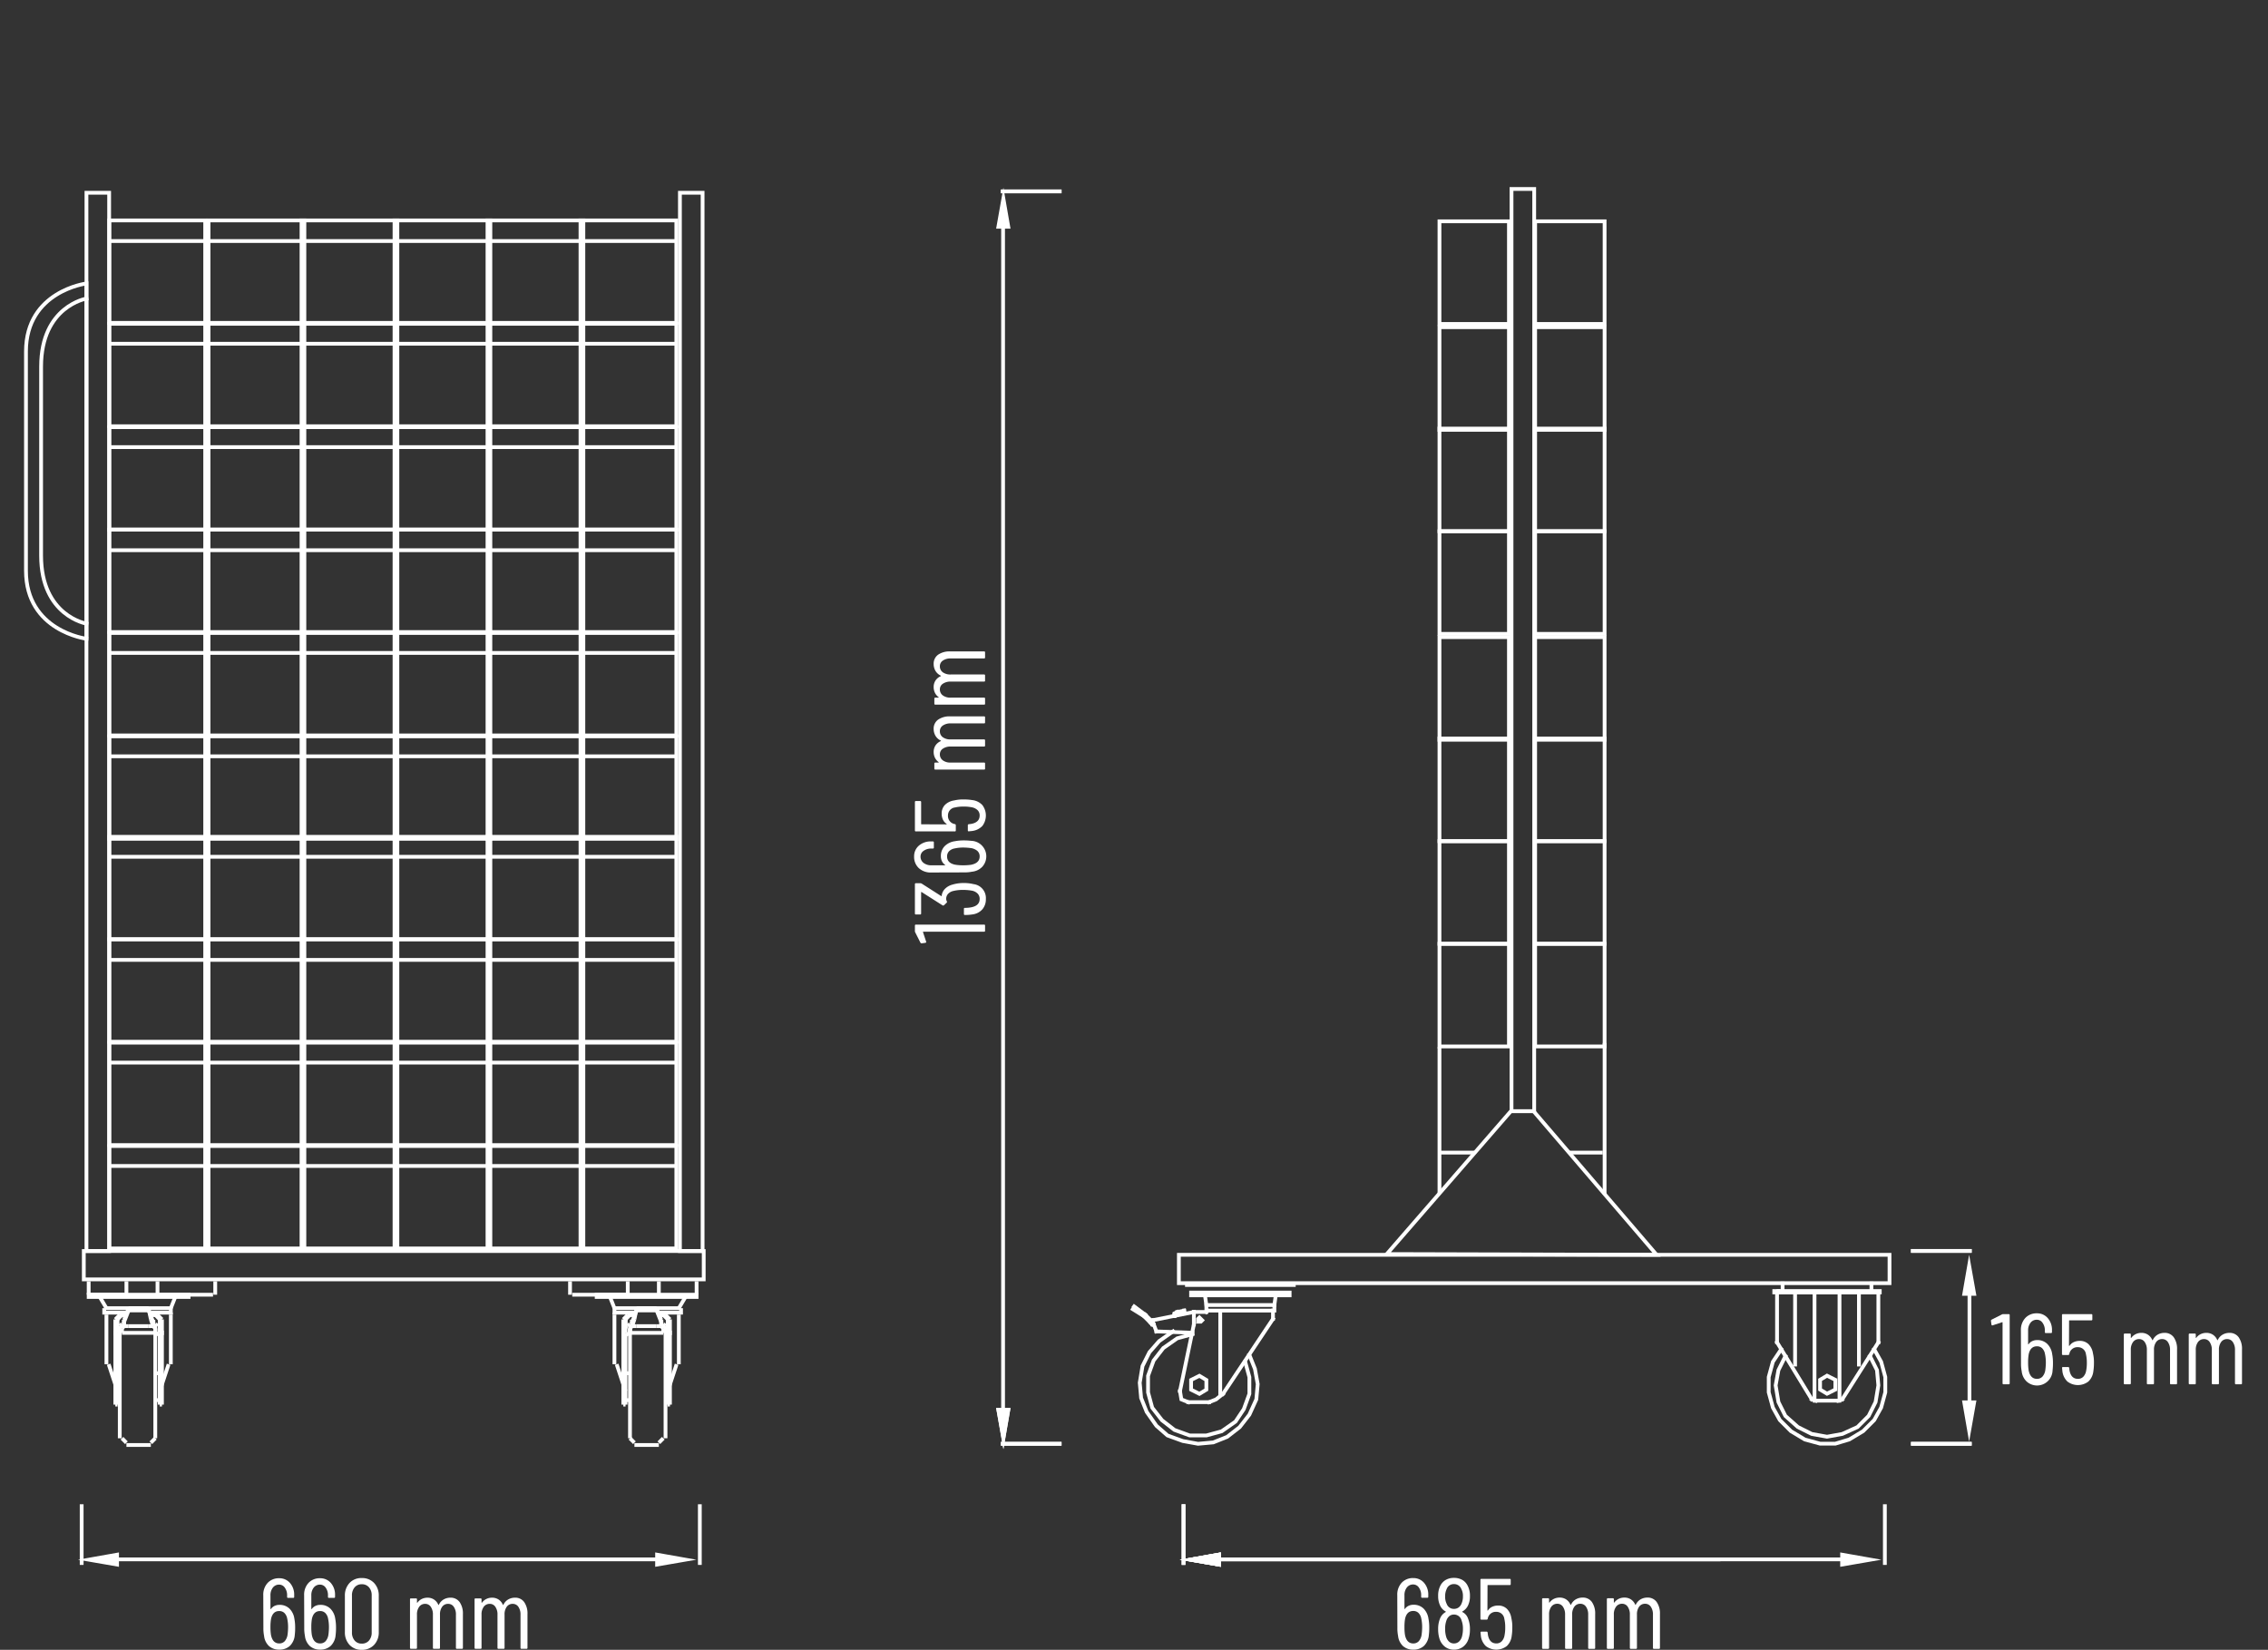 <svg id="Layer_1" data-name="Layer 1" xmlns="http://www.w3.org/2000/svg" viewBox="0 0 300 218.257"><rect x="0" y="0" width="300" height="218.257" fill="#333333" stroke="none"/><defs><style>.cls-1,.cls-2,.cls-3{fill:none;}.cls-2,.cls-3,.cls-4{stroke:#fff;stroke-miterlimit:10;stroke-width:0.5px;}.cls-3{stroke-linecap:square;}.cls-4,.cls-5{fill:#fff;}</style></defs><title>99-64147-11-ST</title><line class="cls-1" x2="300"/><rect class="cls-2" x="11.084" y="165.5" width="82" height="3.75"/><rect class="cls-2" x="155.936" y="166" width="94" height="3.75"/><rect class="cls-2" x="199.936" y="25" width="3" height="122"/><rect class="cls-2" x="89.936" y="25.5" width="3" height="140"/><rect class="cls-2" x="11.436" y="25.5" width="3" height="140"/><polygon class="cls-2" points="183.436 165.9 199.852 147 202.852 147 219.13 166 183.436 165.9"/><polyline class="cls-2" points="83.919 173.654 81.275 173.654 81.275 173.06 90.086 173.06"/><line class="cls-2" x1="81.275" y1="173.654" x2="81.275" y2="173.951"/><line class="cls-2" x1="81.569" y1="180.478" x2="82.743" y2="184.038"/><line class="cls-2" x1="87.149" y1="173.951" x2="88.03" y2="173.951"/><line class="cls-2" x1="89.792" y1="173.654" x2="89.792" y2="173.951"/><line class="cls-2" x1="88.617" y1="174.544" x2="88.03" y2="173.951"/><line class="cls-2" x1="89.792" y1="173.951" x2="89.792" y2="180.478"/><line class="cls-2" x1="88.324" y1="185.819" x2="88.617" y2="185.819"/><line class="cls-2" x1="88.617" y1="174.544" x2="88.617" y2="185.819"/><line class="cls-2" x1="88.324" y1="176.621" x2="88.324" y2="185.819"/><line class="cls-2" x1="88.324" y1="184.038" x2="89.498" y2="180.478"/><line class="cls-2" x1="82.743" y1="176.621" x2="82.743" y2="185.819"/><line class="cls-2" x1="82.743" y1="174.544" x2="82.743" y2="175.731"/><line class="cls-2" x1="87.149" y1="173.951" x2="87.736" y2="173.951"/><line class="cls-2" x1="83.331" y1="173.951" x2="83.918" y2="173.951"/><polyline class="cls-2" points="90.086 173.06 90.086 173.654 87.149 173.654"/><line class="cls-2" x1="83.624" y1="175.137" x2="83.331" y2="175.137"/><line class="cls-2" x1="87.736" y1="175.137" x2="87.443" y2="175.137"/><line class="cls-2" x1="83.624" y1="174.841" x2="83.331" y2="174.841"/><line class="cls-2" x1="87.736" y1="174.841" x2="87.443" y2="174.841"/><line class="cls-2" x1="87.443" y1="175.434" x2="87.736" y2="175.731"/><line class="cls-2" x1="87.736" y1="176.324" x2="87.736" y2="175.731"/><line class="cls-2" x1="83.331" y1="176.324" x2="83.331" y2="175.731"/><line class="cls-2" x1="83.624" y1="175.434" x2="83.331" y2="175.731"/><line class="cls-2" x1="82.449" y1="176.621" x2="82.743" y2="176.621"/><line class="cls-2" x1="82.743" y1="175.731" x2="82.449" y2="176.028"/><line class="cls-2" x1="82.743" y1="175.731" x2="82.743" y2="175.731"/><line class="cls-2" x1="82.449" y1="176.028" x2="82.449" y2="176.621"/><line class="cls-2" x1="82.449" y1="176.621" x2="82.743" y2="176.324"/><line class="cls-2" x1="82.743" y1="176.621" x2="83.331" y2="176.324"/><line class="cls-2" x1="88.324" y1="176.621" x2="88.03" y2="176.324"/><line class="cls-2" x1="88.617" y1="176.621" x2="88.324" y2="176.324"/><line class="cls-2" x1="88.324" y1="175.731" x2="88.617" y2="175.731"/><line class="cls-2" x1="88.617" y1="176.028" x2="88.617" y2="176.621"/><line class="cls-2" x1="88.617" y1="176.028" x2="88.324" y2="175.731"/><line class="cls-2" x1="88.03" y1="175.434" x2="88.03" y2="175.434"/><line class="cls-2" x1="87.736" y1="175.137" x2="87.736" y2="175.137"/><line class="cls-2" x1="87.443" y1="175.434" x2="87.443" y2="175.434"/><line class="cls-2" x1="87.736" y1="175.731" x2="87.736" y2="175.731"/><line class="cls-2" x1="83.624" y1="175.434" x2="83.624" y2="175.434"/><line class="cls-2" x1="83.331" y1="175.137" x2="83.331" y2="175.137"/><line class="cls-2" x1="83.037" y1="175.434" x2="83.037" y2="175.434"/><line class="cls-2" x1="83.331" y1="175.731" x2="83.331" y2="175.731"/><line class="cls-2" x1="88.617" y1="176.621" x2="88.324" y2="176.621"/><line class="cls-2" x1="83.331" y1="175.434" x2="83.331" y2="176.324"/><line class="cls-2" x1="88.03" y1="175.434" x2="88.03" y2="176.324"/><line class="cls-2" x1="88.324" y1="175.434" x2="88.324" y2="176.324"/><line class="cls-2" x1="88.03" y1="175.434" x2="87.736" y2="175.137"/><line class="cls-2" x1="82.743" y1="175.434" x2="82.743" y2="176.324"/><line class="cls-2" x1="83.331" y1="175.137" x2="83.037" y2="175.434"/><line class="cls-2" x1="88.324" y1="174.544" x2="88.324" y2="175.731"/><line class="cls-2" x1="88.324" y1="174.544" x2="87.736" y2="173.951"/><line class="cls-2" x1="82.743" y1="174.544" x2="82.743" y2="175.731"/><line class="cls-2" x1="83.331" y1="173.951" x2="82.743" y2="174.544"/><line class="cls-2" x1="87.736" y1="176.324" x2="83.331" y2="176.324"/><line class="cls-2" x1="83.918" y1="173.951" x2="83.037" y2="173.951"/><line class="cls-2" x1="83.037" y1="173.951" x2="82.449" y2="174.544"/><line class="cls-2" x1="84.212" y1="175.434" x2="84.212" y2="175.434"/><line class="cls-2" x1="86.855" y1="175.434" x2="86.855" y2="175.434"/><line class="cls-2" x1="82.449" y1="174.544" x2="82.449" y2="185.819"/><line class="cls-2" x1="83.918" y1="174.544" x2="83.624" y2="175.434"/><line class="cls-2" x1="86.855" y1="175.434" x2="84.212" y2="175.434"/><line class="cls-2" x1="83.624" y1="175.434" x2="84.212" y2="175.434"/><line class="cls-2" x1="87.443" y1="175.434" x2="86.855" y2="175.434"/><line class="cls-2" x1="87.443" y1="174.544" x2="87.443" y2="175.434"/><line class="cls-2" x1="84.212" y1="173.357" x2="83.624" y2="174.841"/><line class="cls-2" x1="86.855" y1="173.357" x2="87.443" y2="174.841"/><line class="cls-2" x1="84.212" y1="173.06" x2="83.918" y2="174.544"/><line class="cls-2" x1="86.855" y1="173.06" x2="87.443" y2="174.544"/><line class="cls-2" x1="86.855" y1="173.357" x2="84.212" y2="173.357"/><line class="cls-2" x1="86.855" y1="173.06" x2="84.212" y2="173.06"/><line class="cls-2" x1="84.212" y1="173.357" x2="84.212" y2="173.06"/><line class="cls-2" x1="86.855" y1="173.357" x2="86.855" y2="173.06"/><line class="cls-2" x1="82.743" y1="185.819" x2="82.449" y2="185.819"/><line class="cls-2" x1="90.673" y1="171.577" x2="89.792" y2="173.06"/><line class="cls-2" x1="81.275" y1="173.951" x2="81.275" y2="180.478"/><line class="cls-2" x1="80.687" y1="171.577" x2="81.275" y2="173.06"/><line class="cls-2" x1="88.03" y1="181.665" x2="88.324" y2="181.665"/><line class="cls-2" x1="88.03" y1="185.225" x2="88.324" y2="185.225"/><line class="cls-2" x1="83.331" y1="181.665" x2="82.743" y2="181.665"/><line class="cls-2" x1="83.331" y1="185.225" x2="82.743" y2="185.225"/><line class="cls-2" x1="83.331" y1="175.731" x2="83.331" y2="190.269"/><line class="cls-2" x1="83.331" y1="190.269" x2="83.918" y2="190.863"/><line class="cls-2" x1="83.918" y1="191.16" x2="87.149" y2="191.16"/><line class="cls-2" x1="87.149" y1="190.863" x2="87.736" y2="190.269"/><polyline class="cls-2" points="88.031 190.269 88.031 175.731 87.737 175.731"/><polygon class="cls-2" points="78.925 171.577 92.142 171.577 92.142 171.28 78.925 171.28 78.925 171.577 78.925 171.577"/><line class="cls-2" x1="94.575" y1="170.399" x2="94.575" y2="170.399"/><line class="cls-2" x1="94.436" y1="171.28" x2="94.436" y2="171.28"/><line class="cls-2" x1="94.142" y1="170.983" x2="94.142" y2="170.983"/><line class="cls-2" x1="93.848" y1="171.28" x2="93.848" y2="171.28"/><line class="cls-2" x1="94.142" y1="171.577" x2="94.142" y2="171.577"/><line class="cls-2" x1="87.736" y1="171.28" x2="87.736" y2="171.28"/><line class="cls-2" x1="87.443" y1="170.983" x2="87.443" y2="170.983"/><line class="cls-2" x1="87.149" y1="171.28" x2="87.149" y2="171.28"/><line class="cls-2" x1="87.443" y1="171.577" x2="87.443" y2="171.577"/><line class="cls-2" x1="89.288" y1="170.399" x2="89.288" y2="170.399"/><line class="cls-2" x1="85.47" y1="170.399" x2="85.47" y2="170.399"/><line class="cls-2" x1="83.331" y1="171.28" x2="83.331" y2="171.28"/><line class="cls-2" x1="83.037" y1="170.983" x2="83.037" y2="170.983"/><line class="cls-2" x1="82.743" y1="171.28" x2="82.743" y2="171.28"/><line class="cls-2" x1="83.037" y1="171.577" x2="83.037" y2="171.577"/><line class="cls-2" x1="75.988" y1="171.28" x2="75.988" y2="171.28"/><line class="cls-2" x1="75.694" y1="170.983" x2="75.694" y2="170.983"/><line class="cls-2" x1="75.401" y1="171.28" x2="75.401" y2="171.28"/><line class="cls-2" x1="75.694" y1="171.577" x2="75.694" y2="171.577"/><line class="cls-2" x1="77.247" y1="170.399" x2="77.247" y2="170.399"/><line class="cls-2" x1="92.142" y1="169.5" x2="92.142" y2="171.28"/><line class="cls-2" x1="87.149" y1="171.28" x2="87.149" y2="169.5"/><line class="cls-2" x1="83.037" y1="169.5" x2="83.037" y2="171.28"/><line class="cls-2" x1="83.037" y1="171.28" x2="75.694" y2="171.28"/><line class="cls-2" x1="75.401" y1="171.28" x2="75.401" y2="169.5"/><polyline class="cls-2" points="19.953 173.654 22.597 173.654 22.597 173.06 13.786 173.06"/><line class="cls-2" x1="22.596" y1="173.654" x2="22.596" y2="173.951"/><line class="cls-2" x1="21.128" y1="184.038" x2="22.303" y2="180.478"/><line class="cls-2" x1="16.722" y1="173.951" x2="15.841" y2="173.951"/><line class="cls-2" x1="14.079" y1="173.654" x2="14.079" y2="173.951"/><line class="cls-2" x1="15.841" y1="173.951" x2="15.254" y2="174.544"/><line class="cls-2" x1="14.079" y1="173.951" x2="14.079" y2="180.478"/><line class="cls-2" x1="15.547" y1="185.819" x2="15.254" y2="185.819"/><line class="cls-2" x1="15.254" y1="174.544" x2="15.254" y2="185.819"/><line class="cls-2" x1="15.547" y1="176.621" x2="15.547" y2="185.819"/><line class="cls-2" x1="14.372" y1="180.478" x2="15.547" y2="184.038"/><line class="cls-2" x1="21.128" y1="176.621" x2="21.128" y2="185.819"/><line class="cls-2" x1="21.128" y1="174.544" x2="21.128" y2="175.731"/><line class="cls-2" x1="16.722" y1="173.951" x2="16.135" y2="173.951"/><line class="cls-2" x1="20.54" y1="173.951" x2="19.953" y2="173.951"/><polyline class="cls-2" points="13.786 173.06 13.786 173.654 16.723 173.654"/><line class="cls-2" x1="20.247" y1="175.137" x2="20.54" y2="175.137"/><line class="cls-2" x1="16.135" y1="175.137" x2="16.428" y2="175.137"/><line class="cls-2" x1="20.247" y1="174.841" x2="20.54" y2="174.841"/><line class="cls-2" x1="16.135" y1="174.841" x2="16.428" y2="174.841"/><line class="cls-2" x1="16.428" y1="175.434" x2="16.135" y2="175.731"/><line class="cls-2" x1="16.135" y1="176.324" x2="16.135" y2="175.731"/><line class="cls-2" x1="20.54" y1="176.324" x2="20.54" y2="175.731"/><line class="cls-2" x1="20.247" y1="175.434" x2="20.54" y2="175.731"/><line class="cls-2" x1="21.422" y1="176.621" x2="21.128" y2="176.621"/><line class="cls-2" x1="21.422" y1="176.028" x2="21.128" y2="175.731"/><line class="cls-2" x1="21.128" y1="175.731" x2="21.128" y2="175.731"/><line class="cls-2" x1="21.422" y1="176.028" x2="21.422" y2="176.621"/><line class="cls-2" x1="21.422" y1="176.621" x2="21.128" y2="176.324"/><line class="cls-2" x1="21.128" y1="176.621" x2="20.54" y2="176.324"/><line class="cls-2" x1="15.547" y1="176.621" x2="15.841" y2="176.324"/><line class="cls-2" x1="15.254" y1="176.621" x2="15.547" y2="176.324"/><line class="cls-2" x1="15.547" y1="175.731" x2="15.254" y2="175.731"/><line class="cls-2" x1="15.254" y1="176.028" x2="15.254" y2="176.621"/><line class="cls-2" x1="15.547" y1="175.731" x2="15.254" y2="176.028"/><line class="cls-2" x1="16.428" y1="175.434" x2="16.428" y2="175.434"/><line class="cls-2" x1="16.135" y1="175.137" x2="16.135" y2="175.137"/><line class="cls-2" x1="15.841" y1="175.434" x2="15.841" y2="175.434"/><line class="cls-2" x1="16.135" y1="175.731" x2="16.135" y2="175.731"/><line class="cls-2" x1="20.834" y1="175.434" x2="20.834" y2="175.434"/><line class="cls-2" x1="20.54" y1="175.137" x2="20.54" y2="175.137"/><line class="cls-2" x1="20.247" y1="175.434" x2="20.247" y2="175.434"/><line class="cls-2" x1="20.54" y1="175.731" x2="20.54" y2="175.731"/><line class="cls-2" x1="15.254" y1="176.621" x2="15.547" y2="176.621"/><line class="cls-2" x1="20.54" y1="175.434" x2="20.54" y2="176.324"/><line class="cls-2" x1="15.841" y1="175.434" x2="15.841" y2="176.324"/><line class="cls-2" x1="15.547" y1="175.434" x2="15.547" y2="176.324"/><line class="cls-2" x1="16.135" y1="175.137" x2="15.841" y2="175.434"/><line class="cls-2" x1="21.128" y1="175.434" x2="21.128" y2="176.324"/><line class="cls-2" x1="20.834" y1="175.434" x2="20.54" y2="175.137"/><line class="cls-2" x1="15.547" y1="174.544" x2="15.547" y2="175.731"/><line class="cls-2" x1="16.135" y1="173.951" x2="15.547" y2="174.544"/><line class="cls-2" x1="21.128" y1="174.544" x2="21.128" y2="175.731"/><line class="cls-2" x1="21.128" y1="174.544" x2="20.54" y2="173.951"/><line class="cls-2" x1="16.135" y1="176.324" x2="20.54" y2="176.324"/><line class="cls-2" x1="19.953" y1="173.951" x2="20.834" y2="173.951"/><line class="cls-2" x1="21.422" y1="174.544" x2="20.834" y2="173.951"/><line class="cls-2" x1="19.659" y1="175.434" x2="19.659" y2="175.434"/><line class="cls-2" x1="17.016" y1="175.434" x2="17.016" y2="175.434"/><line class="cls-2" x1="21.422" y1="174.544" x2="21.422" y2="185.819"/><line class="cls-2" x1="19.953" y1="174.544" x2="20.247" y2="175.434"/><line class="cls-2" x1="17.016" y1="175.434" x2="19.659" y2="175.434"/><line class="cls-2" x1="20.247" y1="175.434" x2="19.659" y2="175.434"/><line class="cls-2" x1="16.428" y1="175.434" x2="17.016" y2="175.434"/><line class="cls-2" x1="16.428" y1="174.544" x2="16.428" y2="175.434"/><line class="cls-2" x1="19.659" y1="173.357" x2="20.247" y2="174.841"/><line class="cls-2" x1="17.016" y1="173.357" x2="16.428" y2="174.841"/><line class="cls-2" x1="19.659" y1="173.06" x2="19.953" y2="174.544"/><line class="cls-2" x1="17.016" y1="173.06" x2="16.428" y2="174.544"/><line class="cls-2" x1="17.016" y1="173.357" x2="19.659" y2="173.357"/><line class="cls-2" x1="17.016" y1="173.06" x2="19.659" y2="173.06"/><line class="cls-2" x1="19.659" y1="173.357" x2="19.659" y2="173.06"/><line class="cls-2" x1="17.016" y1="173.357" x2="17.016" y2="173.06"/><line class="cls-2" x1="21.128" y1="185.819" x2="21.422" y2="185.819"/><line class="cls-2" x1="13.198" y1="171.577" x2="14.079" y2="173.06"/><line class="cls-2" x1="22.596" y1="173.951" x2="22.596" y2="180.478"/><line class="cls-2" x1="23.184" y1="171.577" x2="22.596" y2="173.06"/><line class="cls-2" x1="15.841" y1="181.665" x2="15.547" y2="181.665"/><line class="cls-2" x1="15.841" y1="185.225" x2="15.547" y2="185.225"/><line class="cls-2" x1="20.54" y1="181.665" x2="21.128" y2="181.665"/><line class="cls-2" x1="20.54" y1="185.225" x2="21.128" y2="185.225"/><line class="cls-2" x1="20.54" y1="175.731" x2="20.54" y2="190.269"/><line class="cls-2" x1="19.953" y1="190.863" x2="20.54" y2="190.269"/><line class="cls-2" x1="19.953" y1="191.16" x2="16.722" y2="191.16"/><line class="cls-2" x1="16.135" y1="190.269" x2="16.722" y2="190.863"/><polyline class="cls-2" points="15.841 190.269 15.841 175.731 16.135 175.731"/><polygon class="cls-2" points="24.946 171.577 11.73 171.577 11.73 171.28 24.946 171.28 24.946 171.577 24.946 171.577"/><line class="cls-2" x1="10.575" y1="170.399" x2="10.575" y2="170.399"/><line class="cls-2" x1="12.023" y1="171.28" x2="12.023" y2="171.28"/><line class="cls-2" x1="10.729" y1="170.983" x2="10.729" y2="170.983"/><line class="cls-2" x1="11.436" y1="171.28" x2="11.436" y2="171.28"/><line class="cls-2" x1="11.729" y1="171.577" x2="11.729" y2="171.577"/><line class="cls-2" x1="16.722" y1="171.28" x2="16.722" y2="171.28"/><line class="cls-2" x1="15.428" y1="170.983" x2="15.428" y2="170.983"/><line class="cls-2" x1="16.135" y1="171.28" x2="16.135" y2="171.28"/><line class="cls-2" x1="16.428" y1="171.577" x2="16.428" y2="171.577"/><line class="cls-2" x1="15.862" y1="170.399" x2="15.862" y2="170.399"/><line class="cls-2" x1="19.68" y1="170.399" x2="19.68" y2="170.399"/><line class="cls-2" x1="21.128" y1="171.28" x2="21.128" y2="171.28"/><line class="cls-2" x1="19.834" y1="170.983" x2="19.834" y2="170.983"/><line class="cls-2" x1="20.54" y1="171.28" x2="20.54" y2="171.28"/><line class="cls-2" x1="20.834" y1="171.577" x2="20.834" y2="171.577"/><line class="cls-2" x1="28.47" y1="171.28" x2="28.47" y2="171.28"/><line class="cls-2" x1="27.177" y1="170.983" x2="27.177" y2="170.983"/><line class="cls-2" x1="27.883" y1="171.28" x2="27.883" y2="171.28"/><line class="cls-2" x1="28.177" y1="171.577" x2="28.177" y2="171.577"/><line class="cls-2" x1="27.904" y1="170.399" x2="27.904" y2="170.399"/><line class="cls-2" x1="11.729" y1="169.5" x2="11.729" y2="171.28"/><line class="cls-2" x1="11.729" y1="171.28" x2="16.428" y2="171.28"/><line class="cls-2" x1="16.722" y1="171.28" x2="16.722" y2="169.5"/><line class="cls-2" x1="20.834" y1="169.5" x2="20.834" y2="171.28"/><line class="cls-2" x1="20.834" y1="171.28" x2="28.177" y2="171.28"/><line class="cls-2" x1="28.47" y1="171.28" x2="28.47" y2="169.5"/><polygon class="cls-3" points="171.138 169.992 157.001 169.992 157.001 169.808 171.138 169.808 171.138 169.992 171.138 169.992"/><line class="cls-3" x1="240.016" y1="170.975" x2="240.016" y2="185.293"/><line class="cls-3" x1="239.648" y1="185.109" x2="235.059" y2="177.583"/><line class="cls-3" x1="235.059" y1="170.975" x2="235.059" y2="177.583"/><line class="cls-3" x1="237.445" y1="170.975" x2="237.445" y2="180.52"/><line class="cls-3" x1="243.688" y1="185.109" x2="248.461" y2="177.583"/><line class="cls-3" x1="243.32" y1="170.975" x2="243.32" y2="185.293"/><line class="cls-3" x1="245.891" y1="170.975" x2="245.891" y2="180.52"/><polygon class="cls-3" points="240.75 183.824 241.668 184.375 242.77 183.824 242.77 182.539 241.668 181.988 240.75 182.539 240.75 183.824 240.75 183.824"/><line class="cls-3" x1="239.648" y1="185.109" x2="240.199" y2="185.293"/><line class="cls-3" x1="243.137" y1="185.293" x2="240.199" y2="185.293"/><line class="cls-3" x1="243.137" y1="185.293" x2="243.688" y2="185.109"/><polyline class="cls-3" points="235.61 178.501 234.508 180.153 233.957 182.172 233.957 184.191 234.508 186.21 235.426 187.862 236.895 189.331 238.731 190.432 240.75 190.983 242.77 190.983 244.606 190.432 246.442 189.331 247.911 187.862 248.829 186.21 249.379 184.191 249.379 182.172 248.829 180.153 247.911 178.501"/><polyline class="cls-3" points="236.16 179.419 235.242 181.254 234.875 183.273 235.242 185.476 236.16 187.312 237.813 188.78 239.649 189.698 241.668 190.065 243.688 189.698 245.707 188.78 247.176 187.312 248.094 185.476 248.461 183.273 248.278 181.254 247.36 179.419"/><line class="cls-3" x1="248.461" y1="170.975" x2="248.461" y2="177.583"/><line class="cls-3" x1="248.461" y1="170.975" x2="235.059" y2="170.975"/><polygon class="cls-3" points="170.587 170.992 170.587 171.359 157.552 171.359 157.552 170.992 170.587 170.992 170.587 170.992"/><polygon class="cls-3" points="159.02 174.663 158.837 174.479 158.653 174.296 158.47 174.479 158.47 174.663 158.47 174.846 158.653 174.846 158.837 174.846 159.02 174.663 159.02 174.663"/><line class="cls-3" x1="151.493" y1="173.929" x2="151.493" y2="173.929"/><line class="cls-3" x1="152.411" y1="174.847" x2="152.411" y2="174.847"/><line class="cls-3" x1="152.411" y1="174.847" x2="152.411" y2="174.847"/><line class="cls-3" x1="155.716" y1="173.929" x2="155.716" y2="173.929"/><line class="cls-3" x1="155.716" y1="173.929" x2="155.716" y2="173.929"/><polyline class="cls-3" points="155.165 176.131 153.329 177.416 152.044 178.885 151.126 180.72 150.759 182.923 150.942 184.942 151.677 186.778 152.962 188.613 154.431 189.898 156.45 190.633 158.47 191 160.489 190.816 162.325 190.082 163.978 188.797 165.263 187.145 166.181 185.126 166.364 183.107 165.997 181.088 165.263 179.252"/><line class="cls-3" x1="151.493" y1="173.929" x2="152.411" y2="174.847"/><line class="cls-3" x1="150.024" y1="172.828" x2="151.493" y2="173.929"/><line class="cls-3" x1="152.227" y1="175.03" x2="152.411" y2="175.214"/><line class="cls-3" x1="152.594" y1="175.214" x2="152.411" y2="175.214"/><line class="cls-3" x1="151.309" y1="174.112" x2="152.227" y2="175.03"/><line class="cls-3" x1="149.84" y1="173.195" x2="151.309" y2="174.112"/><line class="cls-3" x1="155.716" y1="173.929" x2="156.633" y2="173.745"/><polyline class="cls-3" points="155.716 173.562 155.349 173.745 155.349 173.929"/><line class="cls-3" x1="155.716" y1="173.562" x2="156.633" y2="173.378"/><line class="cls-3" x1="155.348" y1="173.929" x2="155.348" y2="174.112"/><line class="cls-3" x1="156.633" y1="173.378" x2="156.633" y2="173.745"/><line class="cls-3" x1="152.961" y1="176.132" x2="157.735" y2="176.315"/><line class="cls-3" x1="152.411" y1="174.663" x2="152.961" y2="176.132"/><line class="cls-3" x1="152.411" y1="174.663" x2="157.919" y2="173.562"/><line class="cls-3" x1="161.407" y1="184.392" x2="161.407" y2="173.562"/><polyline class="cls-3" points="157.735 176.499 155.716 177.049 153.88 178.334 152.595 179.986 151.86 182.005 151.86 184.208 152.411 186.227 153.696 187.879 155.349 189.164 157.368 189.898 159.571 189.898 161.591 189.348 163.427 188.063 164.528 186.411 165.263 184.392 165.263 182.189 164.712 180.17"/><polygon class="cls-3" points="157.552 183.841 158.653 184.392 159.571 183.841 159.571 182.556 158.653 182.005 157.552 182.556 157.552 183.841 157.552 183.841"/><line class="cls-3" x1="157.184" y1="185.493" x2="159.938" y2="185.493"/><polyline class="cls-3" points="156.083 184.024 156.266 185.126 157.184 185.493"/><polyline class="cls-3" points="159.938 185.493 160.856 185.126 161.774 184.392"/><line class="cls-3" x1="161.774" y1="184.392" x2="168.384" y2="174.48"/><line class="cls-3" x1="157.919" y1="175.214" x2="156.083" y2="184.025"/><line class="cls-3" x1="168.384" y1="173.378" x2="168.384" y2="174.48"/><line class="cls-3" x1="159.755" y1="173.378" x2="159.571" y2="173.562"/><line class="cls-3" x1="157.919" y1="173.562" x2="157.919" y2="175.214"/><line class="cls-3" x1="159.571" y1="173.562" x2="157.919" y2="173.562"/><polygon class="cls-3" points="159.571 172.644 159.571 173.378 168.568 173.378 168.568 172.644 159.571 172.644 159.571 172.644"/><line class="cls-3" x1="178.852" y1="169.808" x2="178.852" y2="169.808"/><line class="cls-3" x1="167.286" y1="169.808" x2="167.286" y2="169.808"/><line class="cls-3" x1="168.751" y1="171.359" x2="168.567" y2="172.644"/><line class="cls-3" x1="159.387" y1="171.359" x2="159.571" y2="172.644"/><polygon class="cls-3" points="248.645 170.975 234.692 170.975 234.692 170.791 248.645 170.791 248.645 170.975 248.645 170.975"/><line class="cls-3" x1="235.242" y1="170.975" x2="235.242" y2="170.791"/><line class="cls-3" x1="247.543" y1="170.791" x2="247.543" y2="169.791"/><line class="cls-3" x1="235.793" y1="170.791" x2="235.793" y2="169.791"/><line class="cls-2" x1="14.463" y1="59.149" x2="89.463" y2="59.149"/><rect class="cls-2" x="14.463" y="56.51" width="12.679" height="13.553"/><rect class="cls-2" x="27.584" y="56.51" width="12.679" height="13.553"/><rect class="cls-2" x="39.884" y="56.51" width="12.679" height="13.553"/><rect class="cls-2" x="52.184" y="56.51" width="12.68" height="13.553"/><polygon class="cls-2" points="64.484 56.51 77.164 56.51 77.164 70.063 64.484 70.063 64.484 56.51 64.484 56.51"/><rect class="cls-2" x="76.784" y="56.51" width="12.679" height="13.553"/><line class="cls-2" x1="14.463" y1="45.474" x2="89.463" y2="45.474"/><rect class="cls-2" x="14.463" y="42.835" width="12.679" height="13.553"/><rect class="cls-2" x="27.584" y="42.835" width="12.679" height="13.553"/><rect class="cls-2" x="39.884" y="42.835" width="12.679" height="13.553"/><rect class="cls-2" x="52.184" y="42.835" width="12.68" height="13.553"/><polygon class="cls-2" points="64.484 42.835 77.164 42.835 77.164 56.388 64.484 56.388 64.484 42.835 64.484 42.835"/><rect class="cls-2" x="76.784" y="42.835" width="12.679" height="13.553"/><line class="cls-2" x1="14.463" y1="31.887" x2="89.463" y2="31.887"/><rect class="cls-2" x="14.463" y="29.16" width="12.679" height="13.553"/><rect class="cls-2" x="27.584" y="29.16" width="12.679" height="13.553"/><rect class="cls-2" x="39.884" y="29.16" width="12.679" height="13.553"/><rect class="cls-2" x="52.184" y="29.16" width="12.68" height="13.553"/><polygon class="cls-2" points="64.484 29.16 77.164 29.16 77.164 42.712 64.484 42.712 64.484 29.16 64.484 29.16"/><rect class="cls-2" x="76.784" y="29.16" width="12.679" height="13.553"/><line class="cls-2" x1="14.463" y1="100.051" x2="89.463" y2="100.051"/><rect class="cls-2" x="14.463" y="97.412" width="12.679" height="13.553"/><rect class="cls-2" x="27.584" y="97.412" width="12.679" height="13.553"/><rect class="cls-2" x="39.884" y="97.412" width="12.679" height="13.553"/><rect class="cls-2" x="52.184" y="97.412" width="12.68" height="13.553"/><polygon class="cls-2" points="64.484 97.412 77.164 97.412 77.164 110.965 64.484 110.965 64.484 97.412 64.484 97.412"/><rect class="cls-2" x="76.784" y="97.412" width="12.679" height="13.553"/><line class="cls-2" x1="14.463" y1="86.376" x2="89.463" y2="86.376"/><rect class="cls-2" x="14.463" y="83.737" width="12.679" height="13.553"/><rect class="cls-2" x="27.584" y="83.737" width="12.679" height="13.553"/><rect class="cls-2" x="39.884" y="83.737" width="12.679" height="13.553"/><rect class="cls-2" x="52.184" y="83.737" width="12.68" height="13.553"/><polygon class="cls-2" points="64.484 83.737 77.164 83.737 77.164 97.29 64.484 97.29 64.484 83.737 64.484 83.737"/><rect class="cls-2" x="76.784" y="83.737" width="12.679" height="13.553"/><line class="cls-2" x1="14.463" y1="72.789" x2="89.463" y2="72.789"/><rect class="cls-2" x="14.463" y="70.062" width="12.679" height="13.553"/><rect class="cls-2" x="27.584" y="70.062" width="12.679" height="13.553"/><rect class="cls-2" x="39.884" y="70.062" width="12.679" height="13.553"/><rect class="cls-2" x="52.184" y="70.062" width="12.68" height="13.553"/><polygon class="cls-2" points="64.484 70.063 77.164 70.063 77.164 83.614 64.484 83.614 64.484 70.063 64.484 70.063"/><rect class="cls-2" x="76.784" y="70.062" width="12.679" height="13.553"/><line class="cls-2" x1="14.463" y1="113.344" x2="89.463" y2="113.344"/><rect class="cls-2" x="14.463" y="110.705" width="12.679" height="13.553"/><rect class="cls-2" x="27.584" y="110.705" width="12.679" height="13.553"/><rect class="cls-2" x="39.884" y="110.705" width="12.679" height="13.553"/><rect class="cls-2" x="52.184" y="110.705" width="12.68" height="13.553"/><polygon class="cls-2" points="64.484 110.705 77.164 110.705 77.164 124.258 64.484 124.258 64.484 110.705 64.484 110.705"/><rect class="cls-2" x="76.784" y="110.705" width="12.679" height="13.553"/><line class="cls-2" x1="14.463" y1="154.247" x2="89.463" y2="154.247"/><rect class="cls-2" x="14.463" y="151.607" width="12.679" height="13.553"/><rect class="cls-2" x="27.584" y="151.607" width="12.679" height="13.553"/><rect class="cls-2" x="39.884" y="151.607" width="12.679" height="13.553"/><rect class="cls-2" x="52.184" y="151.607" width="12.68" height="13.553"/><polygon class="cls-2" points="64.484 151.607 77.164 151.607 77.164 165.16 64.484 165.16 64.484 151.607 64.484 151.607"/><rect class="cls-2" x="76.784" y="151.607" width="12.679" height="13.553"/><line class="cls-2" x1="14.463" y1="140.572" x2="89.463" y2="140.572"/><rect class="cls-2" x="14.463" y="137.932" width="12.679" height="13.553"/><rect class="cls-2" x="27.584" y="137.932" width="12.679" height="13.553"/><rect class="cls-2" x="39.884" y="137.932" width="12.679" height="13.553"/><rect class="cls-2" x="52.184" y="137.932" width="12.68" height="13.553"/><polygon class="cls-2" points="64.484 137.933 77.164 137.933 77.164 151.486 64.484 151.486 64.484 137.933 64.484 137.933"/><rect class="cls-2" x="76.784" y="137.932" width="12.679" height="13.553"/><line class="cls-2" x1="14.463" y1="126.985" x2="89.463" y2="126.985"/><rect class="cls-2" x="14.463" y="124.258" width="12.679" height="13.553"/><rect class="cls-2" x="27.584" y="124.258" width="12.679" height="13.553"/><rect class="cls-2" x="39.884" y="124.258" width="12.679" height="13.553"/><rect class="cls-2" x="52.184" y="124.258" width="12.68" height="13.553"/><polygon class="cls-2" points="64.484 124.258 77.164 124.258 77.164 137.81 64.484 137.81 64.484 124.258 64.484 124.258"/><rect class="cls-2" x="76.784" y="124.258" width="12.679" height="13.553"/><polygon class="cls-2" points="203.061 56.862 212.249 56.862 212.249 43.285 203.061 43.285 203.061 56.862 203.061 56.862"/><polygon class="cls-2" points="203.061 70.278 212.249 70.278 212.249 56.7 203.061 56.7 203.061 70.278 203.061 70.278"/><polygon class="cls-2" points="203.061 42.856 212.249 42.856 212.249 29.278 203.061 29.278 203.061 42.856 203.061 42.856"/><polygon class="cls-2" points="203.061 97.862 212.249 97.862 212.249 84.285 203.061 84.285 203.061 97.862 203.061 97.862"/><polygon class="cls-2" points="203.061 111.278 212.249 111.278 212.249 97.7 203.061 97.7 203.061 111.278 203.061 111.278"/><polygon class="cls-2" points="203.061 83.856 212.249 83.856 212.249 70.278 203.061 70.278 203.061 83.856 203.061 83.856"/><polygon class="cls-2" points="203.061 124.856 212.249 124.856 212.249 111.278 203.061 111.278 203.061 124.856 203.061 124.856"/><polygon class="cls-2" points="203.061 138.434 212.249 138.434 212.249 124.856 203.061 124.856 203.061 138.434 203.061 138.434"/><polygon class="cls-2" points="190.406 56.862 199.594 56.862 199.594 43.285 190.406 43.285 190.406 56.862 190.406 56.862"/><polygon class="cls-2" points="190.406 70.278 199.594 70.278 199.594 56.7 190.406 56.7 190.406 70.278 190.406 70.278"/><polygon class="cls-2" points="190.406 42.856 199.594 42.856 199.594 29.278 190.406 29.278 190.406 42.856 190.406 42.856"/><polygon class="cls-2" points="190.406 97.862 199.594 97.862 199.594 84.285 190.406 84.285 190.406 97.862 190.406 97.862"/><polygon class="cls-2" points="190.406 111.278 199.594 111.278 199.594 97.7 190.406 97.7 190.406 111.278 190.406 111.278"/><polygon class="cls-2" points="190.406 83.856 199.594 83.856 199.594 70.278 190.406 70.278 190.406 83.856 190.406 83.856"/><polygon class="cls-2" points="190.406 124.856 199.594 124.856 199.594 111.278 190.406 111.278 190.406 124.856 190.406 124.856"/><polygon class="cls-2" points="190.406 138.434 199.594 138.434 199.594 124.856 190.406 124.856 190.406 138.434 190.406 138.434"/><line class="cls-2" x1="156.551" y1="199" x2="156.551" y2="207.024"/><line class="cls-2" x1="160.281" y1="206.29" x2="227.576" y2="206.29"/><polygon class="cls-4" points="161.234 205.67 161.234 206.977 157.505 206.331 161.234 205.67"/><polygon class="cls-4" points="161.234 205.67 161.234 206.977 157.505 206.331 161.234 205.67 161.234 205.67"/><line class="cls-2" x1="231.32" y1="206.128" x2="231.32" y2="206.128"/><line class="cls-2" x1="156.552" y1="199" x2="156.552" y2="207.024"/><line class="cls-2" x1="249.32" y1="199" x2="249.32" y2="207.024"/><line class="cls-2" x1="160.281" y1="206.29" x2="244.281" y2="206.29"/><polygon class="cls-4" points="161.234 205.67 161.234 206.977 157.505 206.331 161.234 205.67"/><polygon class="cls-4" points="161.234 205.67 161.234 206.977 157.505 206.331 161.234 205.67 161.234 205.67"/><polygon class="cls-4" points="243.665 205.67 243.665 206.977 247.409 206.331 243.665 205.67"/><line class="cls-2" x1="231.32" y1="206.128" x2="231.32" y2="206.128"/><line class="cls-2" x1="132.391" y1="25.318" x2="140.415" y2="25.318"/><line class="cls-2" x1="132.391" y1="191" x2="140.415" y2="191"/><polygon class="cls-4" points="132.061 30 133.369 30 132.723 26.271 132.061 30"/><polygon class="cls-2" points="132.061 186.513 133.369 186.513 132.723 190.257 132.061 186.513"/><line class="cls-2" x1="132.391" y1="25.318" x2="140.415" y2="25.318"/><line class="cls-2" x1="132.391" y1="191" x2="140.415" y2="191"/><line class="cls-2" x1="132.681" y1="27.252" x2="132.681" y2="187.252"/><polygon class="cls-4" points="132.061 186.513 133.369 186.513 132.723 190.257 132.061 186.513"/><line class="cls-2" x1="14.826" y1="206.29" x2="87.826" y2="206.29"/><polygon class="cls-4" points="86.915 205.67 86.915 206.977 90.659 206.331 86.915 205.67"/><line class="cls-2" x1="89.57" y1="206.128" x2="89.57" y2="206.128"/><line class="cls-2" x1="10.802" y1="199" x2="10.802" y2="207.024"/><line class="cls-2" x1="92.57" y1="199" x2="92.57" y2="207.024"/><polygon class="cls-4" points="15.484 205.67 15.484 206.977 11.755 206.331 15.484 205.67 15.484 205.67"/><line class="cls-2" x1="89.57" y1="206.128" x2="89.57" y2="206.128"/><line class="cls-2" x1="252.778" y1="165.486" x2="260.802" y2="165.486"/><line class="cls-2" x1="252.778" y1="191" x2="260.802" y2="191"/><polygon class="cls-4" points="260.47 167.439 259.824 171.168 261.132 171.168 260.47 167.439"/><polygon class="cls-4" points="260.47 189.257 259.824 185.513 261.132 185.513 260.47 189.257"/><line class="cls-2" x1="252.778" y1="165.486" x2="260.802" y2="165.486"/><line class="cls-2" x1="252.778" y1="191" x2="260.802" y2="191"/><line class="cls-2" x1="260.512" y1="187.252" x2="260.512" y2="169.252"/><path class="cls-3" d="M86.436,89.5v-47s-8,1-8,9v29c0,8,8,9,8,9" transform="translate(-75 -5)"/><path class="cls-3" d="M86.436,44.5s-6,1-6,9v25c0,8,6,9,6,9" transform="translate(-75 -5)"/><path class="cls-5" d="M264.055,220.311a7.766,7.766,0,0,1-.053.978,2.244,2.244,0,0,1-.641,1.441,1.99,1.99,0,0,1-1.421.502,1.97,1.97,0,0,1-1.348-.462,2.152,2.152,0,0,1-.661-1.362,5.001,5.001,0,0,1-.092-1.045l-.013-4.337a2.296,2.296,0,0,1,.582-1.646,2.014,2.014,0,0,1,1.533-.615,1.836,1.836,0,0,1,1.421.621,2.355,2.355,0,0,1,.562,1.64v.211a.117.117,0,0,1-.133.133H263.116a.117.117,0,0,1-.132-.133v-.184a1.676,1.676,0,0,0-.304-1.038.903.903,0,0,0-.741-.404,1.029,1.029,0,0,0-.846.397,1.62,1.62,0,0,0-.318,1.045v1.771c0,.018.006.029.02.033.013.005.028-.001.046-.02a1.204,1.204,0,0,1,.476-.403,1.481,1.481,0,0,1,.648-.139,1.846,1.846,0,0,1,1.322.488,2.335,2.335,0,0,1,.661,1.349A6.037,6.037,0,0,1,264.055,220.311Zm-.939-.067a5.173,5.173,0,0,0-.119-1.136,1.384,1.384,0,0,0-.377-.741.962.962,0,0,0-.681-.251q-.859,0-1.084,1.045a6.066,6.066,0,0,0-.079,1.083,6.589,6.589,0,0,0,.066,1.032q.224,1.137,1.097,1.137a.958.958,0,0,0,.734-.304,1.663,1.663,0,0,0,.377-.899A7.86,7.86,0,0,0,263.116,220.244Z" transform="translate(-75 -5)"/><path class="cls-5" d="M268.444,218.262a1.467,1.467,0,0,1,.701.754,3.727,3.727,0,0,1,.29,1.534,3.818,3.818,0,0,1-.185,1.256,2.102,2.102,0,0,1-.727,1.051,1.949,1.949,0,0,1-1.203.377,1.903,1.903,0,0,1-1.17-.37,2.155,2.155,0,0,1-.734-1.045,4.201,4.201,0,0,1-.185-1.283,3.603,3.603,0,0,1,.251-1.427,1.655,1.655,0,0,1,.741-.846c.035-.027.035-.053,0-.08a1.653,1.653,0,0,1-.701-.714,2.877,2.877,0,0,1-.291-1.349,2.83,2.83,0,0,1,.291-1.349,1.828,1.828,0,0,1,.714-.761,2.115,2.115,0,0,1,1.084-.27,2.197,2.197,0,0,1,1.084.257,1.752,1.752,0,0,1,.714.748,2.763,2.763,0,0,1,.317,1.387,2.734,2.734,0,0,1-.278,1.309,1.804,1.804,0,0,1-.714.741C268.4,218.209,268.4,218.235,268.444,218.262Zm-2.288-2.062a2.081,2.081,0,0,0,.212.991.983.983,0,0,0,.952.648,1.025,1.025,0,0,0,.614-.184,1.134,1.134,0,0,0,.39-.516,2.236,2.236,0,0,0,.185-.952,1.928,1.928,0,0,0-.225-1.005,1.009,1.009,0,0,0-.965-.621.994.994,0,0,0-.965.661A2.176,2.176,0,0,0,266.157,216.199Zm2.353,4.296a3.007,3.007,0,0,0-.185-1.136,1.014,1.014,0,0,0-1.005-.768.941.941,0,0,0-.615.212,1.289,1.289,0,0,0-.39.608,3.203,3.203,0,0,0-.159,1.083,3.585,3.585,0,0,0,.119.966,1.428,1.428,0,0,0,.39.701.93.93,0,0,0,.654.251.976.976,0,0,0,.681-.258,1.426,1.426,0,0,0,.403-.734A3.815,3.815,0,0,0,268.51,220.495Z" transform="translate(-75 -5)"/><path class="cls-5" d="M275.041,220.311a7.071,7.071,0,0,1-.079,1.097,2.181,2.181,0,0,1-.654,1.354,2.281,2.281,0,0,1-2.763.007,2.248,2.248,0,0,1-.668-1.389l-.039-.397v-.026c0-.07.039-.106.119-.106h.674a.13.13,0,0,1,.145.114.132.132,0,0,1,.001.017l.04.318q.211,1.109,1.11,1.11a.962.962,0,0,0,.701-.271,1.491,1.491,0,0,0,.383-.786,5.072,5.072,0,0,0,.093-1.058,4.742,4.742,0,0,0-.119-1.137,1.047,1.047,0,0,0-1.058-.926,1.073,1.073,0,0,0-1.137.913.149.149,0,0,1-.146.119h-.688a.117.117,0,0,1-.132-.133v-5.129a.117.117,0,0,1,.132-.133h3.742a.117.117,0,0,1,.132.133v.555a.117.117,0,0,1-.132.133H271.816a.047.047,0,0,0-.053.039.047.047,0,0,0-0.0.013l-.013,3.278a.045.045,0,0,0,.02.04c.013.008.028.005.046-.013a1.354,1.354,0,0,1,.562-.484,1.836,1.836,0,0,1,.786-.164,1.612,1.612,0,0,1,1.15.423,2.149,2.149,0,0,1,.595,1.216A5.014,5.014,0,0,1,275.041,220.311Z" transform="translate(-75 -5)"/><path class="cls-5" d="M285.565,216.926a2.638,2.638,0,0,1,.437,1.613v4.456a.117.117,0,0,1-.133.133h-.661a.117.117,0,0,1-.132-.133v-4.376a1.775,1.775,0,0,0-.285-1.065.884.884,0,0,0-.747-.39.941.941,0,0,0-.793.384,1.683,1.683,0,0,0-.291,1.043v4.403a.117.117,0,0,1-.132.133h-.674a.117.117,0,0,1-.132-.133v-4.376a1.775,1.775,0,0,0-.285-1.065.872.872,0,0,0-.734-.39.959.959,0,0,0-.8.384,1.658,1.658,0,0,0-.298,1.043v4.403a.117.117,0,0,1-.132.133h-.661a.117.117,0,0,1-.132-.133v-6.425a.117.117,0,0,1,.132-.133h.661a.117.117,0,0,1,.132.133v.41c0,.018.006.029.02.033.013.005.029-.001.046-.019a1.565,1.565,0,0,1,.595-.489,1.715,1.715,0,0,1,.727-.158,1.544,1.544,0,0,1,.872.244,1.562,1.562,0,0,1,.569.694.043.043,0,0,0,.04.027c.018,0,.031-.013.039-.04a1.578,1.578,0,0,1,.648-.701,1.783,1.783,0,0,1,.873-.224A1.448,1.448,0,0,1,285.565,216.926Z" transform="translate(-75 -5)"/><path class="cls-5" d="M294.133,216.926a2.638,2.638,0,0,1,.437,1.613v4.456a.117.117,0,0,1-.133.133h-.661a.117.117,0,0,1-.132-.133v-4.376a1.775,1.775,0,0,0-.285-1.065.884.884,0,0,0-.747-.39.941.941,0,0,0-.793.384,1.683,1.683,0,0,0-.291,1.043v4.403a.117.117,0,0,1-.132.133h-.674a.117.117,0,0,1-.132-.133v-4.376a1.775,1.775,0,0,0-.285-1.065.872.872,0,0,0-.734-.39.959.959,0,0,0-.8.384,1.658,1.658,0,0,0-.298,1.043v4.403a.117.117,0,0,1-.132.133h-.661a.117.117,0,0,1-.132-.133v-6.425a.117.117,0,0,1,.132-.133h.661a.117.117,0,0,1,.132.133v.41c0,.018.006.029.02.033.013.005.029-.001.046-.019a1.565,1.565,0,0,1,.595-.489,1.715,1.715,0,0,1,.727-.158,1.544,1.544,0,0,1,.872.244,1.562,1.562,0,0,1,.569.694.043.043,0,0,0,.04.027c.018,0,.031-.013.039-.04a1.578,1.578,0,0,1,.648-.701,1.783,1.783,0,0,1,.873-.224A1.448,1.448,0,0,1,294.133,216.926Z" transform="translate(-75 -5)"/><path class="cls-5" d="M114.042,220.315a7.767,7.767,0,0,1-.051.975,2.241,2.241,0,0,1-.64,1.437,1.984,1.984,0,0,1-1.417.501,1.962,1.962,0,0,1-1.344-.461,2.144,2.144,0,0,1-.66-1.358,5.03,5.03,0,0,1-.091-1.042l-.014-4.325a2.287,2.287,0,0,1,.581-1.641,2.007,2.007,0,0,1,1.529-.613,1.832,1.832,0,0,1,1.417.619,2.348,2.348,0,0,1,.561,1.635v.211a.117.117,0,0,1-.132.132h-.673a.116.116,0,0,1-.131-.132v-.184a1.668,1.668,0,0,0-.303-1.035.901.901,0,0,0-.739-.403,1.025,1.025,0,0,0-.843.396,1.612,1.612,0,0,0-.317,1.042v1.766c0,.018.006.029.02.033.013.005.028-.001.047-.02a1.195,1.195,0,0,1,.474-.401,1.477,1.477,0,0,1,.646-.138,1.843,1.843,0,0,1,1.318.487,2.321,2.321,0,0,1,.659,1.345A6.02,6.02,0,0,1,114.042,220.315Zm-.936-.067a5.195,5.195,0,0,0-.117-1.133,1.38,1.38,0,0,0-.377-.739.958.958,0,0,0-.679-.25q-.857,0-1.081,1.042a6.168,6.168,0,0,0-.078,1.08,6.561,6.561,0,0,0,.067,1.029q.223,1.134,1.093,1.134a.957.957,0,0,0,.733-.303,1.658,1.658,0,0,0,.375-.897A7.722,7.722,0,0,0,113.106,220.248Z" transform="translate(-75 -5)"/><path class="cls-5" d="M119.447,220.315a7.767,7.767,0,0,1-.051.975,2.241,2.241,0,0,1-.64,1.437,1.984,1.984,0,0,1-1.417.501,1.962,1.962,0,0,1-1.344-.461,2.144,2.144,0,0,1-.66-1.358,5.031,5.031,0,0,1-.091-1.042l-.014-4.325a2.287,2.287,0,0,1,.581-1.641,2.007,2.007,0,0,1,1.529-.613,1.832,1.832,0,0,1,1.417.619,2.349,2.349,0,0,1,.561,1.635v.211a.117.117,0,0,1-.132.132h-.673a.116.116,0,0,1-.131-.132v-.184a1.668,1.668,0,0,0-.303-1.035.901.901,0,0,0-.739-.403,1.025,1.025,0,0,0-.843.396,1.612,1.612,0,0,0-.317,1.042v1.766c0,.018.006.029.02.033.013.005.028-.001.047-.02a1.195,1.195,0,0,1,.474-.401,1.477,1.477,0,0,1,.646-.138,1.843,1.843,0,0,1,1.318.487,2.321,2.321,0,0,1,.659,1.345A6.02,6.02,0,0,1,119.447,220.315Zm-.936-.067a5.195,5.195,0,0,0-.117-1.133,1.38,1.38,0,0,0-.377-.739.958.958,0,0,0-.679-.25q-.857,0-1.081,1.042a6.168,6.168,0,0,0-.078,1.08,6.56,6.56,0,0,0,.067,1.029q.223,1.134,1.093,1.134a.957.957,0,0,0,.733-.303,1.658,1.658,0,0,0,.375-.897A7.726,7.726,0,0,0,118.511,220.248Z" transform="translate(-75 -5)"/><path class="cls-5" d="M121.233,222.602a2.4,2.4,0,0,1-.613-1.708v-4.772a2.4,2.4,0,0,1,.613-1.708,2.114,2.114,0,0,1,1.615-.652,2.149,2.149,0,0,1,1.635.652,2.378,2.378,0,0,1,.619,1.708v4.772a2.378,2.378,0,0,1-.619,1.708,2.15,2.15,0,0,1-1.635.653A2.115,2.115,0,0,1,121.233,222.602Zm2.577-.574a1.581,1.581,0,0,0,.356-1.081v-4.877a1.581,1.581,0,0,0-.356-1.081,1.207,1.207,0,0,0-.962-.408,1.184,1.184,0,0,0-.936.408,1.593,1.593,0,0,0-.356,1.081v4.877a1.593,1.593,0,0,0,.356,1.081,1.184,1.184,0,0,0,.936.408A1.207,1.207,0,0,0,123.811,222.028Z" transform="translate(-75 -5)"/><path class="cls-5" d="M135.796,216.939a2.63,2.63,0,0,1,.435,1.608v4.443a.117.117,0,0,1-.133.132h-.658a.116.116,0,0,1-.132-.132V218.627a1.766,1.766,0,0,0-.284-1.062.879.879,0,0,0-.744-.389.94.94,0,0,0-.791.383,1.682,1.682,0,0,0-.29,1.04v4.39a.116.116,0,0,1-.131.132h-.672a.116.116,0,0,1-.132-.132v-4.363a1.766,1.766,0,0,0-.284-1.062.868.868,0,0,0-.73-.389.957.957,0,0,0-.798.383,1.654,1.654,0,0,0-.297,1.04v4.39a.116.116,0,0,1-.131.132h-.66a.116.116,0,0,1-.131-.132V216.584a.117.117,0,0,1,.131-.132h.66a.116.116,0,0,1,.131.132v.408a.03.03,0,0,0,.021.033c.012.005.028-.001.046-.019a1.561,1.561,0,0,1,.593-.488,1.712,1.712,0,0,1,.726-.158,1.538,1.538,0,0,1,.868.243,1.559,1.559,0,0,1,.568.692.043.043,0,0,0,.04.027c.018,0,.03-.013.039-.04a1.58,1.58,0,0,1,.646-.699,1.783,1.783,0,0,1,.871-.224A1.446,1.446,0,0,1,135.796,216.939Z" transform="translate(-75 -5)"/><path class="cls-5" d="M144.337,216.939a2.63,2.63,0,0,1,.435,1.608v4.443a.116.116,0,0,1-.131.132h-.66a.116.116,0,0,1-.131-.132V218.627a1.774,1.774,0,0,0-.283-1.062.883.883,0,0,0-.746-.389.936.936,0,0,0-.79.383,1.675,1.675,0,0,0-.29,1.04v4.39a.117.117,0,0,1-.132.132h-.673a.116.116,0,0,1-.131-.132v-4.363a1.774,1.774,0,0,0-.283-1.062.871.871,0,0,0-.733-.389.956.956,0,0,0-.797.383,1.654,1.654,0,0,0-.296,1.04v4.39a.117.117,0,0,1-.132.132h-.659a.116.116,0,0,1-.132-.132V216.584a.117.117,0,0,1,.132-.132h.659a.117.117,0,0,1,.132.132v.408c0,.018.006.029.019.033.014.005.029-.001.047-.019a1.561,1.561,0,0,1,.593-.488,1.707,1.707,0,0,1,.724-.158,1.541,1.541,0,0,1,.871.243,1.556,1.556,0,0,1,.566.692.043.043,0,0,0,.04.027c.018,0,.03-.013.04-.04a1.567,1.567,0,0,1,.646-.699,1.772,1.772,0,0,1,.87-.224A1.441,1.441,0,0,1,144.337,216.939Z" transform="translate(-75 -5)"/><path class="cls-5" d="M339.982,178.846h.717a.117.117,0,0,1,.132.133v9.014a.117.117,0,0,1-.132.133h-.677a.117.117,0,0,1-.133-.133v-8.034a.045.045,0,0,0-.019-.039.043.043,0,0,0-.047,0l-1.246.411-.039.013c-.064,0-.102-.04-.12-.119l-.066-.491v-.027a.177.177,0,0,1,.092-.132l1.365-.69A.378.378,0,0,1,339.982,178.846Z" transform="translate(-75 -5)"/><path class="cls-5" d="M346.557,185.303a7.79,7.79,0,0,1-.053.98,2.054,2.054,0,0,1-3.42,1.485,2.149,2.149,0,0,1-.663-1.365,4.97,4.97,0,0,1-.093-1.047l-.013-4.349a2.3,2.3,0,0,1,.583-1.65,2.021,2.021,0,0,1,1.538-.617,1.838,1.838,0,0,1,1.424.623,2.357,2.357,0,0,1,.565,1.644v.212a.118.118,0,0,1-.134.133h-.676a.117.117,0,0,1-.132-.133v-.185a1.678,1.678,0,0,0-.306-1.04.902.902,0,0,0-.741-.405,1.033,1.033,0,0,0-.849.398,1.621,1.621,0,0,0-.319,1.047v1.776a.03.03,0,0,0,.021.033c.012.005.028-.001.046-.02a1.209,1.209,0,0,1,.477-.404,1.492,1.492,0,0,1,.65-.139,1.849,1.849,0,0,1,1.325.49,2.335,2.335,0,0,1,.664,1.352A6.052,6.052,0,0,1,346.557,185.303Zm-.942-.067a5.223,5.223,0,0,0-.119-1.139,1.388,1.388,0,0,0-.378-.743.965.965,0,0,0-.683-.252q-.862,0-1.087,1.047a6.075,6.075,0,0,0-.08,1.086,6.595,6.595,0,0,0,.067,1.035q.224,1.14,1.1,1.14a.96.96,0,0,0,.736-.305,1.668,1.668,0,0,0,.378-.902A7.767,7.767,0,0,0,345.616,185.236Z" transform="translate(-75 -5)"/><path class="cls-5" d="M351.978,185.303a7.094,7.094,0,0,1-.079,1.1,2.19,2.19,0,0,1-.656,1.358,2.287,2.287,0,0,1-2.771.007,2.252,2.252,0,0,1-.671-1.392l-.039-.398v-.026c0-.071.039-.106.119-.106h.676a.13.13,0,0,1,.145.113.132.132,0,0,1,.001.019l.04.319q.212,1.112,1.113,1.113a.969.969,0,0,0,.704-.272,1.499,1.499,0,0,0,.384-.789,5.128,5.128,0,0,0,.093-1.06,4.786,4.786,0,0,0-.119-1.14,1.052,1.052,0,0,0-1.062-.929,1.076,1.076,0,0,0-1.139.916.149.149,0,0,1-.146.119h-.69a.117.117,0,0,1-.132-.133v-5.143a.117.117,0,0,1,.132-.133h3.752a.117.117,0,0,1,.132.133v.557a.117.117,0,0,1-.132.133h-2.891a.047.047,0,0,0-.053.053l-.013,3.287a.047.047,0,0,0,.02.04c.013.008.028.005.046-.013a1.359,1.359,0,0,1,.564-.485,1.843,1.843,0,0,1,.789-.165,1.616,1.616,0,0,1,1.153.424,2.155,2.155,0,0,1,.597,1.219A5.029,5.029,0,0,1,351.978,185.303Z" transform="translate(-75 -5)"/><path class="cls-5" d="M362.532,181.909a2.645,2.645,0,0,1,.438,1.617v4.468a.117.117,0,0,1-.133.133H362.174a.117.117,0,0,1-.133-.133v-4.388a1.776,1.776,0,0,0-.285-1.067.887.887,0,0,0-.749-.391.943.943,0,0,0-.796.385,1.684,1.684,0,0,0-.292,1.046v4.415a.117.117,0,0,1-.132.133h-.677a.117.117,0,0,1-.133-.133v-4.388a1.776,1.776,0,0,0-.285-1.067.875.875,0,0,0-.736-.391.96.96,0,0,0-.802.385,1.656,1.656,0,0,0-.299,1.046v4.415a.117.117,0,0,1-.132.133h-.664a.117.117,0,0,1-.132-.133v-6.443a.117.117,0,0,1,.132-.133h.664a.117.117,0,0,1,.132.133v.411c0,.018.007.029.02.033.013.005.029-.001.046-.019a1.573,1.573,0,0,1,.598-.491,1.713,1.713,0,0,1,.729-.159,1.548,1.548,0,0,1,.874.245,1.565,1.565,0,0,1,.57.696.044.044,0,0,0,.04.027c.019,0,.031-.013.04-.04a1.589,1.589,0,0,1,.65-.703,1.787,1.787,0,0,1,.876-.225A1.45,1.45,0,0,1,362.532,181.909Z" transform="translate(-75 -5)"/><path class="cls-5" d="M371.122,181.909a2.645,2.645,0,0,1,.438,1.617v4.468a.117.117,0,0,1-.133.133h-.663a.117.117,0,0,1-.132-.133v-4.388a1.784,1.784,0,0,0-.286-1.067.885.885,0,0,0-.75-.391.943.943,0,0,0-.794.385,1.692,1.692,0,0,0-.292,1.046v4.415a.117.117,0,0,1-.133.133H367.702a.117.117,0,0,1-.132-.133v-4.388a1.784,1.784,0,0,0-.286-1.067.874.874,0,0,0-.736-.391.964.964,0,0,0-.803.385,1.67,1.67,0,0,0-.298,1.046v4.415a.117.117,0,0,1-.133.133h-.663a.117.117,0,0,1-.133-.133v-6.443a.118.118,0,0,1,.133-.133h.663a.117.117,0,0,1,.133.133v.411c0,.018.006.029.02.033.013.005.028-.001.047-.019a1.566,1.566,0,0,1,.596-.491,1.726,1.726,0,0,1,.73-.159,1.548,1.548,0,0,1,.874.245,1.567,1.567,0,0,1,.571.696.042.042,0,0,0,.04.027c.016,0,.031-.013.039-.04a1.576,1.576,0,0,1,.65-.703,1.789,1.789,0,0,1,.874-.225A1.453,1.453,0,0,1,371.122,181.909Z" transform="translate(-75 -5)"/><path class="cls-5" d="M196.02,128.165v-.717a.118.118,0,0,1,.133-.132h9.014a.117.117,0,0,1,.133.132v.677a.117.117,0,0,1-.133.133h-8.034a.045.045,0,0,0-.039.019.043.043,0,0,0,0,.047l.411,1.246.013.039c0,.064-.04.102-.119.12l-.491.066h-.027a.177.177,0,0,1-.132-.092l-.69-1.365A.377.377,0,0,1,196.02,128.165Z" transform="translate(-75 -5)"/><path class="cls-5" d="M202.49,121.816a5.285,5.285,0,0,1,1.286.146,1.854,1.854,0,0,1,1.63,1.961,2.021,2.021,0,0,1-.464,1.372,2.068,2.068,0,0,1-1.286.67,6.072,6.072,0,0,1-1.02.079.117.117,0,0,1-.133-.132v-.676a.117.117,0,0,1,.133-.133,4.366,4.366,0,0,0,.862-.079q1.087-.226,1.087-1.102a.991.991,0,0,0-.252-.689,1.41,1.41,0,0,0-.73-.398,6.375,6.375,0,0,0-1.193-.107,5.148,5.148,0,0,0-1.391.16,1.316,1.316,0,0,0-.644.398.971.971,0,0,0-.218.636.822.822,0,0,0,.079.306c.045.079.04.141-.013.186l-.358.344a.16.16,0,0,1-.186.014l-2.771-1.763c-.009-.009-.022-.009-.04,0a.04.04,0,0,0-.026.039v2.798a.117.117,0,0,1-.133.132h-.557a.117.117,0,0,1-.133-.132v-3.872a.118.118,0,0,1,.133-.132H196.75a.414.414,0,0,1,.172.053l2.572,1.644a.059.059,0,0,0,.047.007.032.032,0,0,0,.02-.033,1.512,1.512,0,0,1,.431-.923,2.165,2.165,0,0,1,.987-.563A5.042,5.042,0,0,1,202.49,121.816Z" transform="translate(-75 -5)"/><path class="cls-5" d="M202.477,116.18a7.766,7.766,0,0,1,.98.054,2.054,2.054,0,0,1,1.485,3.42,2.16,2.16,0,0,1-1.365.663,4.969,4.969,0,0,1-1.047.093l-4.349.013a2.305,2.305,0,0,1-1.65-.583,2.021,2.021,0,0,1-.617-1.538,1.84,1.84,0,0,1,.623-1.425,2.361,2.361,0,0,1,1.644-.564h.212a.117.117,0,0,1,.133.133v.676a.117.117,0,0,1-.133.133h-.185a1.685,1.685,0,0,0-1.04.305.906.906,0,0,0-.405.743,1.033,1.033,0,0,0,.398.849,1.628,1.628,0,0,0,1.047.318h1.776c.018,0,.029-.007.033-.02.005-.013-.001-.028-.02-.046a1.212,1.212,0,0,1-.404-.478,1.485,1.485,0,0,1-.139-.65,1.849,1.849,0,0,1,.49-1.325,2.349,2.349,0,0,1,1.352-.664A6.054,6.054,0,0,1,202.477,116.18Zm-.067.942a5.149,5.149,0,0,0-1.139.12,1.386,1.386,0,0,0-.743.377.966.966,0,0,0-.252.684q0,.862,1.047,1.086a5.967,5.967,0,0,0,1.086.08,6.615,6.615,0,0,0,1.035-.066q1.14-.226,1.14-1.1a.96.96,0,0,0-.305-.736,1.668,1.668,0,0,0-.902-.379,7.998,7.998,0,0,0-.969-.066Z" transform="translate(-75 -5)"/><path class="cls-5" d="M202.477,110.759a6.944,6.944,0,0,1,1.1.08,2.178,2.178,0,0,1,1.358.656,2.287,2.287,0,0,1,.007,2.771,2.251,2.251,0,0,1-1.392.67l-.398.04h-.026q-.106,0-.106-.12v-.676a.131.131,0,0,1,.132-.146l.319-.04q1.112-.212,1.113-1.113a.964.964,0,0,0-.272-.703,1.5,1.5,0,0,0-.789-.385,5.138,5.138,0,0,0-1.06-.092,4.787,4.787,0,0,0-1.14.119,1.05,1.05,0,0,0-.929,1.06,1.075,1.075,0,0,0,.916,1.139.15.15,0,0,1,.119.146v.69a.117.117,0,0,1-.133.133h-5.143a.117.117,0,0,1-.133-.133v-3.752a.117.117,0,0,1,.133-.132H196.71a.118.118,0,0,1,.133.132v2.891a.048.048,0,0,0,.053.054l3.287.012a.046.046,0,0,0,.04-.019c.008-.014.005-.028-.013-.047a1.363,1.363,0,0,1-.485-.563,1.847,1.847,0,0,1-.165-.789,1.614,1.614,0,0,1,.424-1.153,2.156,2.156,0,0,1,1.219-.598A5.085,5.085,0,0,1,202.477,110.759Z" transform="translate(-75 -5)"/><path class="cls-5" d="M199.083,100.207a2.645,2.645,0,0,1,1.617-.438h4.468a.117.117,0,0,1,.133.132v.664a.117.117,0,0,1-.133.132h-4.388a1.784,1.784,0,0,0-1.067.285.888.888,0,0,0-.391.75.941.941,0,0,0,.385.794,1.684,1.684,0,0,0,1.046.292h4.415a.117.117,0,0,1,.133.133v.677a.117.117,0,0,1-.133.132h-4.388a1.784,1.784,0,0,0-1.067.285.876.876,0,0,0-.391.737.962.962,0,0,0,.385.801,1.663,1.663,0,0,0,1.046.298h4.415a.117.117,0,0,1,.133.133v.663a.117.117,0,0,1-.133.133h-6.443a.117.117,0,0,1-.133-.133v-.663a.118.118,0,0,1,.133-.133h.411c.018,0,.029-.006.033-.019.005-.014-.001-.029-.019-.047a1.569,1.569,0,0,1-.491-.597,1.717,1.717,0,0,1-.159-.729,1.549,1.549,0,0,1,.245-.876,1.565,1.565,0,0,1,.696-.57.043.043,0,0,0,.027-.04c0-.018-.013-.031-.04-.04a1.576,1.576,0,0,1-.703-.65,1.782,1.782,0,0,1-.225-.874A1.449,1.449,0,0,1,199.083,100.207Z" transform="translate(-75 -5)"/><path class="cls-5" d="M199.083,91.615a2.645,2.645,0,0,1,1.617-.438h4.468a.118.118,0,0,1,.133.134v.661a.117.117,0,0,1-.133.133h-4.388a1.776,1.776,0,0,0-1.067.286.884.884,0,0,0-.391.749.945.945,0,0,0,.385.796,1.692,1.692,0,0,0,1.046.292h4.415a.117.117,0,0,1,.133.132v.676a.117.117,0,0,1-.133.133h-4.388a1.776,1.776,0,0,0-1.067.286.873.873,0,0,0-.391.734.962.962,0,0,0,.385.803,1.663,1.663,0,0,0,1.046.299h4.415a.117.117,0,0,1,.133.132v.664a.117.117,0,0,1-.133.132h-6.443a.118.118,0,0,1-.133-.132v-.664a.117.117,0,0,1,.133-.132h.411a.03.03,0,0,0,.033-.021c.005-.012-.001-.028-.019-.046a1.569,1.569,0,0,1-.491-.597,1.722,1.722,0,0,1-.159-.73,1.547,1.547,0,0,1,.245-.873,1.567,1.567,0,0,1,.696-.571.043.043,0,0,0,.027-.04c0-.018-.013-.031-.04-.039a1.589,1.589,0,0,1-.703-.65,1.793,1.793,0,0,1-.225-.876A1.454,1.454,0,0,1,199.083,91.615Z" transform="translate(-75 -5)"/><line class="cls-2" x1="190.406" y1="138.534" x2="190.406" y2="157.867"/><line class="cls-2" x1="212.249" y1="137.978" x2="212.249" y2="157.978"/><polyline class="cls-2" points="190.5 152.478 192.75 152.478 195 152.478"/><polyline class="cls-2" points="207.5 152.478 209.75 152.478 212 152.478"/></svg>